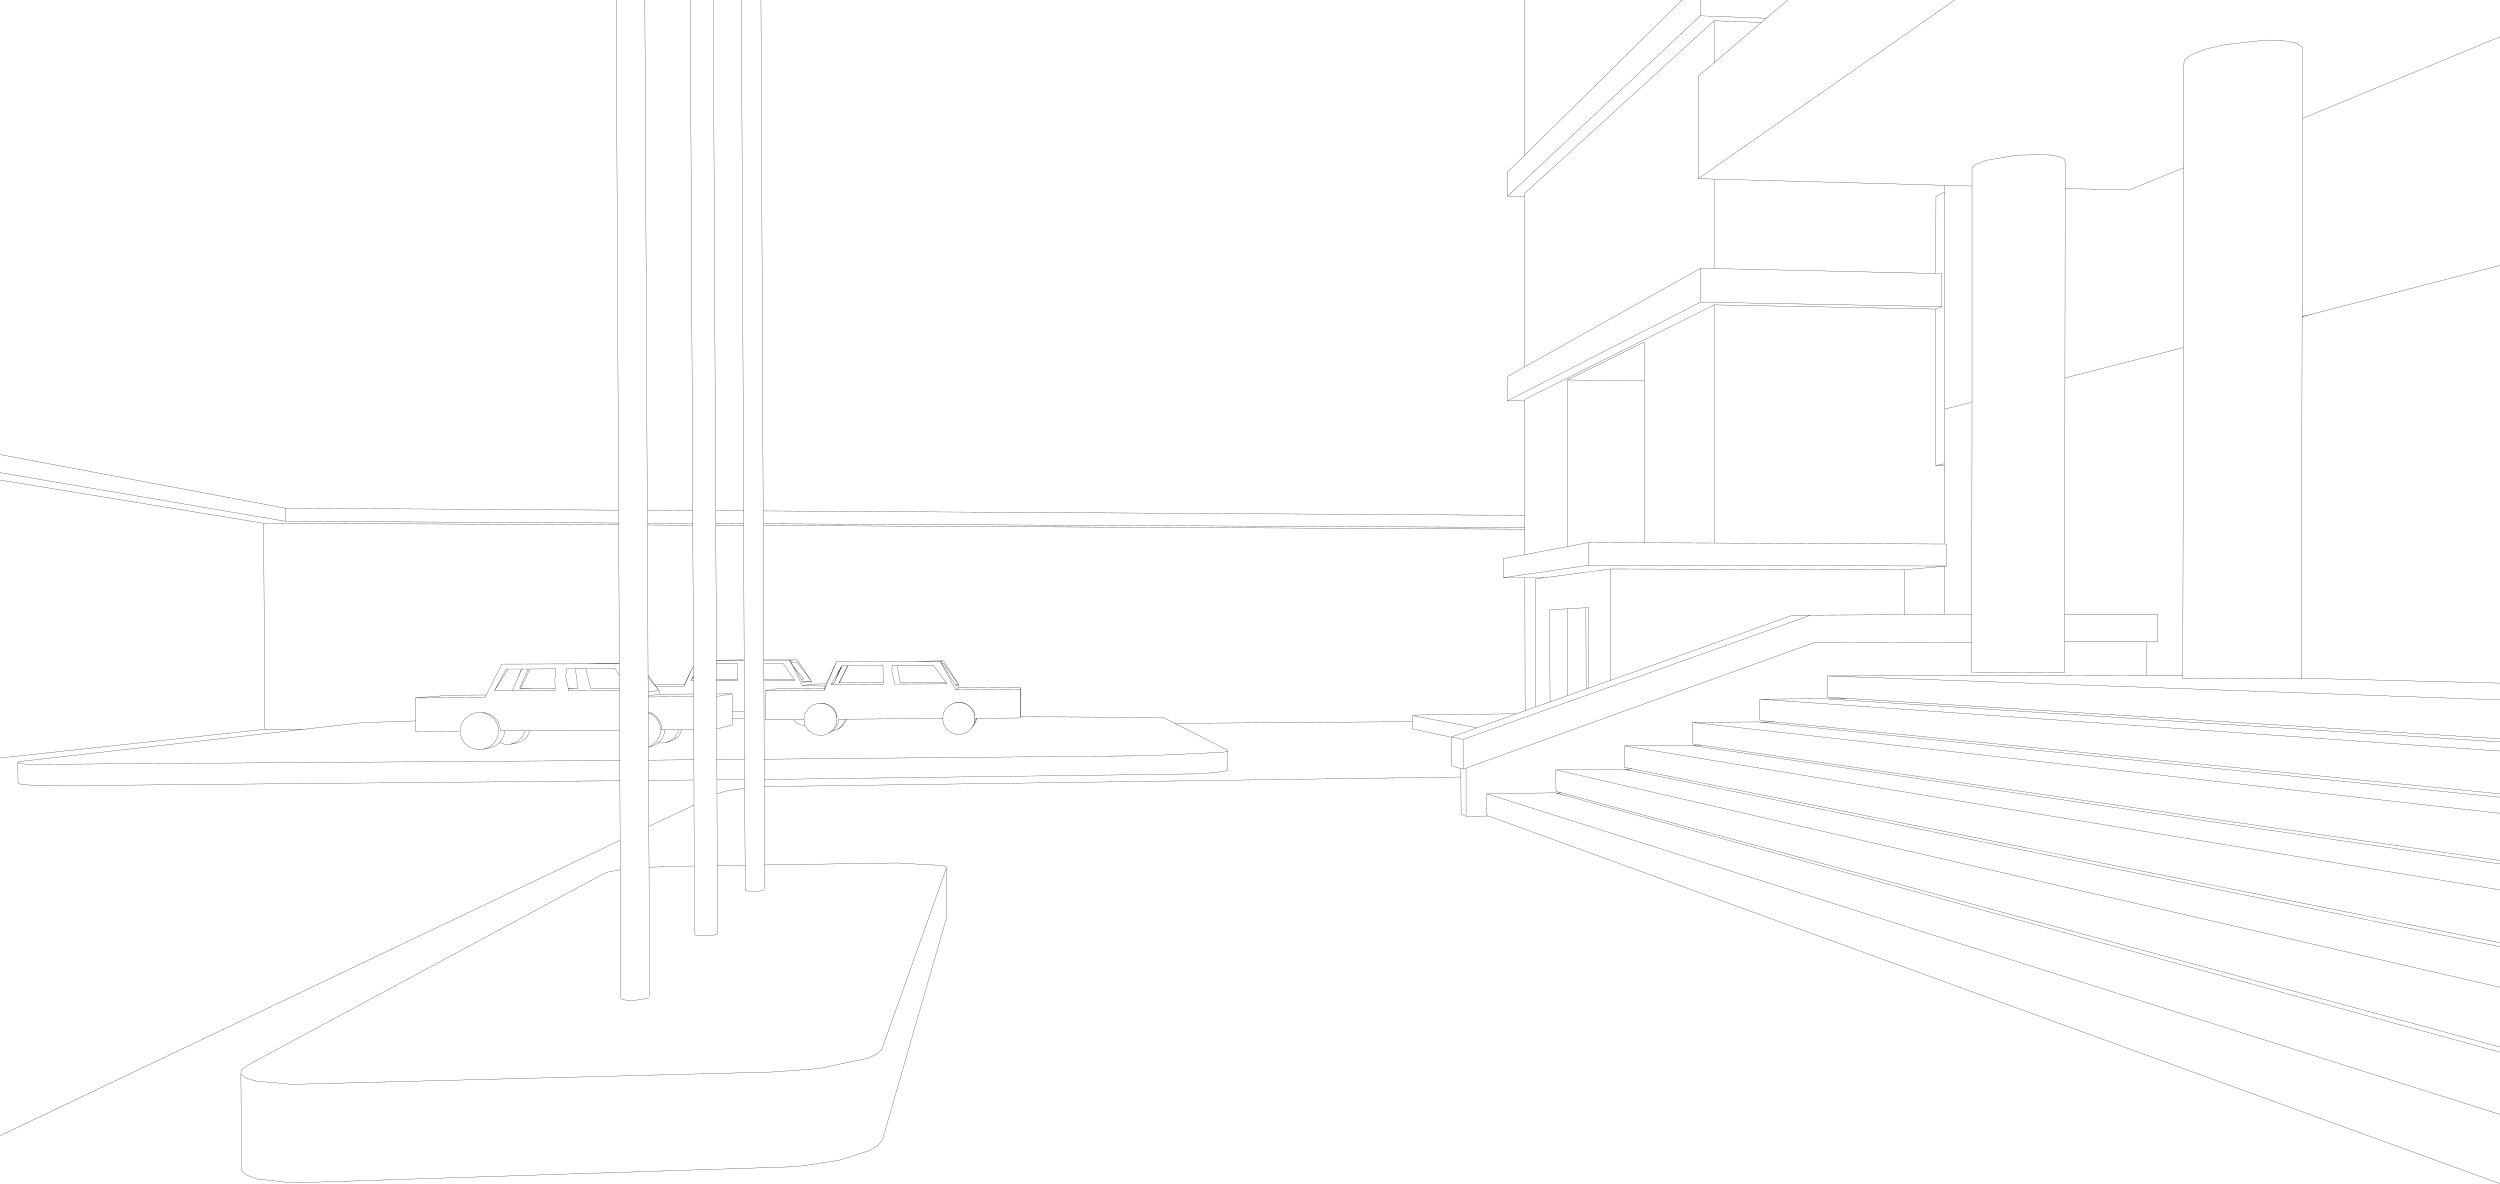 <?xml version="1.0" encoding="UTF-8" standalone="no"?>
<svg xmlns:xlink="http://www.w3.org/1999/xlink" height="239.55px" width="505.95px" xmlns="http://www.w3.org/2000/svg">
  <g transform="matrix(1.0, 0.0, 0.0, 1.0, 0.0, -1.0)">
    <path d="M395.6 1.0 L343.7 37.15 346.9 37.25 393.6 38.5 399.1 38.65 399.1 34.9 400.0 34.2 402.0 33.45 408.05 32.4 414.35 32.3 416.6 32.65 417.85 33.2 417.95 33.9 417.95 39.15 430.9 39.45 441.95 34.95 441.95 14.15 442.05 13.15 443.55 12.05 446.35 10.95 450.15 10.05 458.6 9.1 462.25 9.25 464.8 9.75 466.0 10.6 466.0 24.95 505.95 8.45 M417.95 39.15 L417.9 77.5 441.8 71.35 441.9 71.3 441.95 34.95 M505.95 54.7 L468.4 64.45 465.9 65.1 465.75 138.25 505.95 139.25 M466.0 24.95 L465.9 65.05 468.4 64.45 M465.9 65.1 L465.9 65.05 M346.9 37.25 L346.9 55.35 391.75 56.35 391.8 40.75 393.6 39.85 393.6 38.5 M361.8 1.0 L357.45 4.7 356.45 5.55 346.9 13.7 343.7 16.4 343.7 37.15 M356.45 5.55 L346.9 5.2 346.9 13.7 M340.4 1.0 L308.55 32.45 305.05 35.85 305.05 40.75 344.1 4.2 344.1 1.0 M357.45 4.7 L344.1 4.2 M332.8 70.2 L317.2 77.9 332.8 78.1 332.8 70.2 M346.9 55.35 L344.15 55.3 344.15 62.15 393.0 63.05 393.0 56.35 391.75 56.35 M344.15 62.15 L305.1 82.1 308.6 82.15 308.6 81.8 346.9 62.7 391.75 63.55 391.8 63.55 393.0 63.05 M393.55 94.85 L391.75 95.2 393.55 95.2 393.55 94.85 393.55 83.8 393.6 39.85 M393.55 95.2 L393.55 111.1 393.9 111.1 393.9 115.55 393.55 115.6 393.55 125.35 399.05 125.3 399.1 82.4 399.05 82.4 393.55 83.8 M391.75 95.2 L391.75 63.55 M399.1 82.4 L399.1 38.65 M393.55 115.6 L385.4 116.3 385.4 125.4 393.55 125.35 M505.95 151.15 L370.7 142.5 369.7 142.45 369.5 142.4 356.15 142.5 505.95 153.0 M369.7 142.45 L370.0 142.45 373.95 142.35 369.8 142.1 369.8 137.8 434.45 137.7 434.5 130.9 417.85 130.9 417.85 137.1 417.75 137.15 399.05 137.1 399.05 130.95 367.3 131.0 296.7 156.45 296.7 166.2 301.25 166.15 300.9 166.0 300.9 161.65 314.7 161.45 314.9 161.5 315.05 161.5 316.0 161.45 314.9 161.15 314.85 156.8 328.55 156.65 328.75 156.7 328.95 156.7 330.3 156.6 328.75 156.3 328.75 151.95 342.35 151.85 342.5 151.9 342.65 151.9 344.6 151.85 342.5 151.55 342.5 147.2 355.95 147.1 356.15 147.15 356.4 147.15 359.2 147.1 356.15 146.8 356.15 142.5 M370.7 142.5 L370.0 142.45 M399.05 130.95 L399.05 125.3 M385.4 116.3 L325.9 116.15 325.9 138.7 362.8 125.5 366.45 125.5 385.4 125.4 M505.95 162.35 L358.7 147.4 357.55 147.25 356.15 147.15 M357.55 147.25 L356.4 147.15 M393.55 111.1 L346.9 110.9 332.8 110.85 321.5 110.8 321.5 115.4 393.9 115.55 M505.95 175.85 L343.95 152.1 343.6 152.05 342.5 151.9 M343.6 152.05 L342.65 151.9 M328.95 156.7 L330.45 157.05 331.0 157.15 331.7 157.3 505.95 192.6 M328.75 156.7 L330.45 157.05 M465.75 138.25 L465.75 138.35 441.85 138.25 441.75 138.2 441.75 137.7 434.45 137.7 M434.5 130.9 L436.65 130.9 436.65 125.3 417.85 125.3 417.85 130.9 M332.8 110.85 L332.8 78.1 M346.9 62.7 L346.9 110.9 M417.9 77.5 L417.85 125.3 M441.75 137.7 L441.9 71.3 M330.3 156.6 L505.95 191.8 M505.95 181.1 L328.75 151.95 M344.6 151.85 L505.95 175.15 M505.95 165.6 L342.5 147.2 M359.2 147.1 L505.95 161.65 M369.8 137.8 L505.95 142.65 M373.95 142.35 L505.95 150.5 M305.1 82.1 L305.1 77.2 308.55 75.25 308.55 40.8 305.05 40.75 M308.55 32.45 L308.5 1.0 M308.55 40.8 L308.55 40.15 346.9 5.2 M206.6 146.05 L235.1 146.2 235.65 146.3 237.75 147.4 285.8 147.05 285.8 145.9 285.95 145.85 286.15 145.8 287.1 145.7 306.9 145.45 308.65 144.85 308.6 117.9 304.25 117.9 304.2 114.05 308.6 113.25 308.6 108.1 154.45 107.35 154.55 134.55 159.8 134.55 161.35 134.55 164.2 138.85 164.35 139.45 167.2 139.4 169.3 134.9 185.05 134.85 190.3 134.75 190.95 134.75 194.0 139.55 194.05 140.2 206.6 140.15 206.6 146.05 206.55 146.3 197.7 146.4 197.65 146.65 197.55 146.8 197.2 147.55 197.05 147.75 196.55 148.45 195.7 149.2 194.6 149.6 193.45 149.6 192.4 149.2 191.5 148.5 190.95 147.5 190.75 146.4 171.3 146.55 171.25 146.85 170.7 147.75 169.85 148.45 169.55 148.55 168.45 148.95 168.1 149.2 167.7 149.4 166.65 149.8 165.5 149.8 164.4 149.4 163.5 148.7 162.95 147.8 162.4 147.8 161.45 147.45 160.65 146.8 160.5 146.65 154.85 146.65 154.85 140.8 157.4 140.35 166.9 140.3 166.95 139.95 167.0 139.85 162.4 139.75 159.8 134.6 154.55 134.65 154.55 135.35 158.5 135.3 160.75 138.45 160.9 138.7 154.6 138.75 154.65 154.65 231.95 153.95 247.5 153.25 248.5 153.05 248.5 152.85 237.75 147.4 M194.05 140.2 L193.4 140.6 206.55 140.55 206.6 140.15 M206.55 146.3 L206.55 140.55 M180.55 135.65 L180.5 137.0 181.1 139.45 191.65 139.4 191.45 139.1 182.2 139.15 181.55 135.65 180.55 135.65 M171.55 135.7 L171.65 135.7 178.7 135.65 178.75 139.15 178.75 139.45 168.65 139.5 168.2 139.5 168.25 139.4 169.2 137.8 170.25 135.9 170.35 135.7 171.55 135.7 169.8 139.2 169.85 139.2 171.65 135.7 M168.65 139.5 L168.7 139.4 168.25 139.4 M168.7 139.4 L170.05 136.45 169.2 137.8 M162.4 138.85 L164.2 138.85 161.3 135.0 160.1 135.05 160.55 135.8 162.65 138.45 162.15 138.45 162.4 138.85 162.55 139.1 164.2 138.85 M164.35 139.45 L162.4 139.75 M154.85 140.8 L166.8 140.75 166.9 140.3 M165.6 143.35 L166.6 143.35 167.7 143.75 168.6 144.45 169.15 145.45 169.4 146.55 169.3 145.4 168.85 144.7 168.7 144.4 167.8 143.7 166.75 143.3 165.6 143.35 165.45 143.35 164.35 143.75 163.5 144.5 162.9 145.45 162.7 146.6 162.9 147.7 162.95 147.8 M169.4 146.55 L169.2 147.65 168.6 148.65 167.7 149.4 M168.45 148.95 L169.0 148.5 169.55 147.5 169.75 146.6 169.75 146.55 170.95 146.55 171.3 146.55 M169.55 148.55 L170.35 147.9 170.9 146.95 170.95 146.55 M167.2 139.4 L167.0 139.85 167.2 139.85 169.3 134.9 M167.2 139.85 L166.8 140.75 M170.05 136.45 L170.25 135.9 M168.7 139.4 L170.45 135.8 170.05 136.45 M169.85 139.2 L178.75 139.15 M190.95 134.75 L190.35 134.85 190.6 135.25 190.9 135.2 194.0 139.55 193.45 139.85 193.3 139.55 190.6 135.25 M185.05 134.85 L190.3 134.85 190.35 134.85 190.3 134.75 M196.55 148.45 L197.2 147.4 197.2 147.35 197.3 146.35 197.1 145.25 196.55 144.3 195.65 143.55 194.6 143.2 193.45 143.2 192.4 143.6 192.35 143.6 191.5 144.3 190.95 145.3 190.75 146.4 M194.0 139.55 L193.3 139.55 M197.3 146.35 L197.15 145.2 196.55 144.25 195.7 143.55 194.95 143.25 194.6 143.15 193.5 143.15 192.4 143.6 M197.05 147.75 L197.2 147.5 197.2 147.4 M197.2 147.55 L197.2 147.5 M197.2 147.35 L197.4 146.4 197.65 146.4 197.7 146.4 M197.65 146.4 L197.55 146.8 197.2 147.35 M190.3 134.85 L193.4 140.6 M191.45 139.1 L188.9 135.65 181.55 135.65 M296.7 166.2 L295.7 165.8 295.65 158.25 154.65 160.2 154.75 176.05 181.5 175.65 190.65 176.15 191.35 176.4 191.55 176.65 191.55 186.75 178.6 231.65 177.75 232.75 175.95 233.85 169.85 235.8 161.3 237.1 59.1 240.4 52.0 239.6 49.9 238.8 48.9 237.9 48.75 218.4 48.85 217.55 50.15 216.55 122.4 177.7 123.2 177.45 125.55 177.0 125.5 171.05 0.0 230.85 M308.6 108.1 L308.6 107.75 154.45 107.0 154.45 107.35 M308.6 82.15 L308.6 105.3 308.6 107.75 M325.9 116.15 L312.65 117.9 310.8 118.15 310.8 144.05 313.7 143.05 313.6 124.45 317.15 124.2 320.95 124.0 321.55 123.95 321.55 140.25 325.9 138.7 M308.6 117.9 L312.65 117.9 M321.5 110.8 L317.25 111.6 308.6 113.25 M304.25 117.9 L321.5 115.4 M295.65 158.25 L295.65 156.55 293.75 156.0 293.75 150.2 286.0 148.55 285.8 148.45 285.8 147.05 M285.95 145.85 L298.95 148.3 306.9 145.45 M310.8 144.05 L308.65 144.85 M320.95 124.0 L321.0 140.45 321.55 140.25 M321.0 140.45 L317.2 141.8 313.7 143.05 M317.2 141.8 L317.15 124.2 M248.5 153.05 L248.5 156.65 248.45 156.9 247.5 157.15 243.15 157.6 154.65 158.75 154.65 160.2 M505.95 213.95 L318.05 162.35 317.3 162.15 314.9 161.5 M317.3 162.15 L315.05 161.5 M295.65 156.55 L296.1 156.65 296.1 150.65 293.75 150.15 293.75 150.2 M296.7 156.45 L296.1 156.65 M298.95 148.3 L293.75 150.15 M317.2 77.9 L317.25 111.6 M0.0 96.65 L57.8 106.5 57.75 103.85 0.0 93.0 M125.5 171.05 L125.45 159.0 8.6 160.05 4.2 159.75 3.65 159.5 3.6 155.35 4.15 155.1 61.4 148.6 53.6 148.6 0.0 154.4 M3.6 155.35 L4.2 155.55 5.85 155.7 125.45 154.9 125.4 148.75 107.3 148.9 106.65 150.15 105.65 150.95 104.5 151.4 103.35 151.6 102.05 151.6 101.1 151.3 100.25 151.95 99.0 152.4 97.7 152.65 96.35 152.65 95.05 152.25 94.0 151.4 93.35 150.25 93.1 149.0 84.1 149.05 84.1 146.9 73.3 147.25 61.4 148.6 M53.6 148.6 L53.35 106.9 0.0 98.15 M154.45 107.0 L154.45 104.4 154.0 1.0 M144.85 104.35 L144.85 106.95 150.5 107.0 150.5 104.4 144.85 104.35 144.35 1.0 M144.85 106.95 L144.85 107.3 150.5 107.35 150.5 107.0 M140.2 106.95 L131.05 106.9 131.05 107.25 140.2 107.3 140.2 106.95 140.2 104.35 131.0 104.3 131.05 106.9 M124.7 1.0 L125.2 104.25 125.2 106.85 125.2 107.2 125.35 135.2 125.35 135.35 125.35 137.65 125.35 140.3 125.35 140.7 125.4 148.75 M131.05 107.25 L131.15 137.6 132.5 139.6 138.55 139.55 138.65 139.2 140.3 135.85 140.35 135.8 140.2 107.3 M131.2 142.05 L140.35 142.0 140.35 141.45 133.65 141.5 131.2 141.8 131.2 142.05 131.2 145.15 132.05 145.4 133.05 146.25 133.75 147.35 133.95 148.7 134.55 148.7 137.3 148.7 138.0 148.7 140.4 148.65 140.35 142.0 M133.65 141.5 L133.3 140.75 131.2 141.0 131.2 141.8 M133.3 140.75 L132.7 139.95 131.15 138.05 131.2 141.0 M131.15 137.6 L131.15 138.05 M125.35 140.7 L115.05 140.75 115.0 140.35 115.0 140.3 114.5 137.9 114.65 136.35 116.45 136.35 118.55 136.35 124.45 136.3 125.35 137.65 M131.2 145.15 L131.2 145.3 131.8 145.45 132.8 146.3 133.5 147.4 133.75 148.7 133.95 148.7 M140.35 137.9 L139.8 138.8 140.35 138.8 140.35 137.9 140.35 137.7 139.8 138.8 M132.5 139.6 L132.75 139.95 138.45 139.85 138.55 139.55 M140.35 141.45 L140.35 138.8 M133.3 140.75 L132.75 139.95 132.7 139.95 M138.45 139.85 L140.3 135.85 M140.35 137.7 L140.35 135.8 M154.55 134.55 L154.55 134.65 M159.8 134.55 L159.85 134.6 161.35 134.55 M159.8 134.6 L159.85 134.6 160.1 135.05 M150.5 107.35 L150.6 134.55 150.6 134.65 150.65 145.0 150.65 146.4 150.7 154.65 150.7 158.75 150.7 160.55 150.8 176.1 150.85 181.25 151.1 181.3 152.2 181.4 153.55 181.35 154.55 181.2 M144.85 107.3 L145.0 134.6 150.6 134.55 M145.0 134.6 L145.0 134.65 150.6 134.65 M145.0 134.65 L145.0 135.35 149.3 135.35 149.25 138.5 149.25 138.75 145.0 138.75 145.0 141.45 148.2 141.4 148.2 145.05 150.65 145.0 M149.25 138.5 L145.0 138.5 145.0 138.75 M145.0 141.45 L145.0 141.95 148.2 141.4 M148.2 145.05 L148.2 146.45 150.65 146.4 M148.2 146.45 L148.2 147.7 145.05 148.55 145.05 154.7 150.7 154.65 M160.75 138.45 L154.6 138.5 154.6 138.75 M145.0 135.35 L145.0 138.5 M154.55 135.35 L154.6 138.5 M125.35 135.35 L118.65 135.35 101.55 135.4 98.4 141.65 98.1 142.2 84.05 142.25 84.1 146.9 M98.4 141.65 L90.9 141.7 84.05 142.25 M93.1 149.0 L93.1 148.95 93.3 147.7 94.0 146.55 95.05 145.7 96.3 145.25 97.65 145.2 98.05 145.2 99.3 145.6 100.35 146.45 101.05 147.6 101.3 148.9 102.15 148.9 106.25 148.9 107.3 148.9 M97.65 145.2 L98.95 145.65 100.0 146.5 100.7 147.65 100.95 148.9 100.7 150.2 100.05 151.35 99.0 152.2 97.7 152.65 M106.9 136.4 L105.15 140.3 105.35 140.3 107.25 136.4 106.9 136.4 105.6 136.4 104.7 138.5 103.75 140.75 103.75 140.8 112.35 140.75 112.35 140.35 112.3 140.35 108.85 140.35 105.3 140.35 105.35 140.3 108.85 140.35 M105.6 136.4 L105.55 136.4 104.7 138.5 M102.45 136.4 L100.05 140.8 102.85 136.4 102.45 136.4 M105.55 136.4 L102.85 136.4 M116.45 136.35 L116.95 140.3 115.0 140.35 M125.35 140.3 L119.55 140.3 118.55 136.35 M112.35 140.35 L112.3 138.4 112.5 136.35 107.25 136.4 M116.95 140.3 L115.0 140.3 M100.05 140.8 L103.75 140.8 M103.35 151.6 L104.55 151.15 105.55 150.35 106.15 149.3 106.25 148.9 M102.15 148.9 L101.95 150.0 101.25 151.15 101.1 151.3 M154.65 158.75 L154.65 154.65 M145.05 154.7 L145.1 158.85 150.7 158.75 M150.7 160.55 L147.1 161.05 145.55 161.5 145.1 161.7 145.15 176.2 150.8 176.1 M145.1 158.85 L145.1 161.7 M134.55 148.7 L134.35 149.75 133.7 150.9 133.2 151.35 134.45 151.35 135.65 150.95 136.6 150.15 137.25 149.05 137.3 148.7 M138.0 148.7 L137.4 149.95 136.45 150.7 135.25 151.15 134.45 151.35 M133.75 148.7 L133.5 149.95 132.85 151.1 131.8 151.95 131.25 152.15 131.25 152.25 132.7 151.7 133.2 151.35 M140.4 154.75 L131.25 154.85 131.25 158.95 140.45 158.85 140.4 154.75 140.4 148.65 M131.25 152.25 L131.25 154.85 M125.45 154.9 L125.45 159.0 M131.25 158.95 L131.3 168.25 140.45 163.95 140.45 158.85 M145.15 176.2 L145.2 189.95 144.9 190.15 143.7 190.35 141.4 190.4 140.85 190.3 140.55 190.0 140.5 176.25 131.35 176.5 131.45 202.6 M154.75 181.0 L154.75 176.05 M131.3 168.25 L131.35 176.5 M140.5 176.25 L140.45 163.95 M131.25 152.15 L131.2 145.3 M145.0 141.95 L145.05 148.55 M125.35 135.2 L118.65 135.35 M139.7 1.0 L140.2 104.35 M131.0 104.3 L130.5 1.0 M150.05 1.0 L150.5 104.4 M53.35 106.9 L125.2 107.2 M125.2 106.85 L57.8 106.5 M57.75 103.85 L125.2 104.25 M131.4 202.9 L131.05 203.05 128.45 203.45 126.65 203.4 126.0 203.3 125.65 203.05 125.55 177.0 M48.75 218.4 L49.8 219.2 51.9 219.8 59.0 220.45 156.4 217.95 165.75 217.25 175.85 215.1 177.65 214.2 178.5 213.25 191.55 176.65 M160.5 146.65 L162.7 146.6 M160.55 135.8 L162.15 138.45 M154.45 104.4 L308.6 105.3 M505.95 240.55 L301.25 166.15 M505.95 226.55 L300.9 161.65 M316.0 161.45 L505.95 212.9 M505.95 200.8 L314.85 156.8 M296.1 150.65 L366.45 125.5 M344.15 55.3 L308.55 75.25" fill="none" stroke="#000000" stroke-linecap="round" stroke-linejoin="round" stroke-width="0.05"/>
  </g>
</svg>
